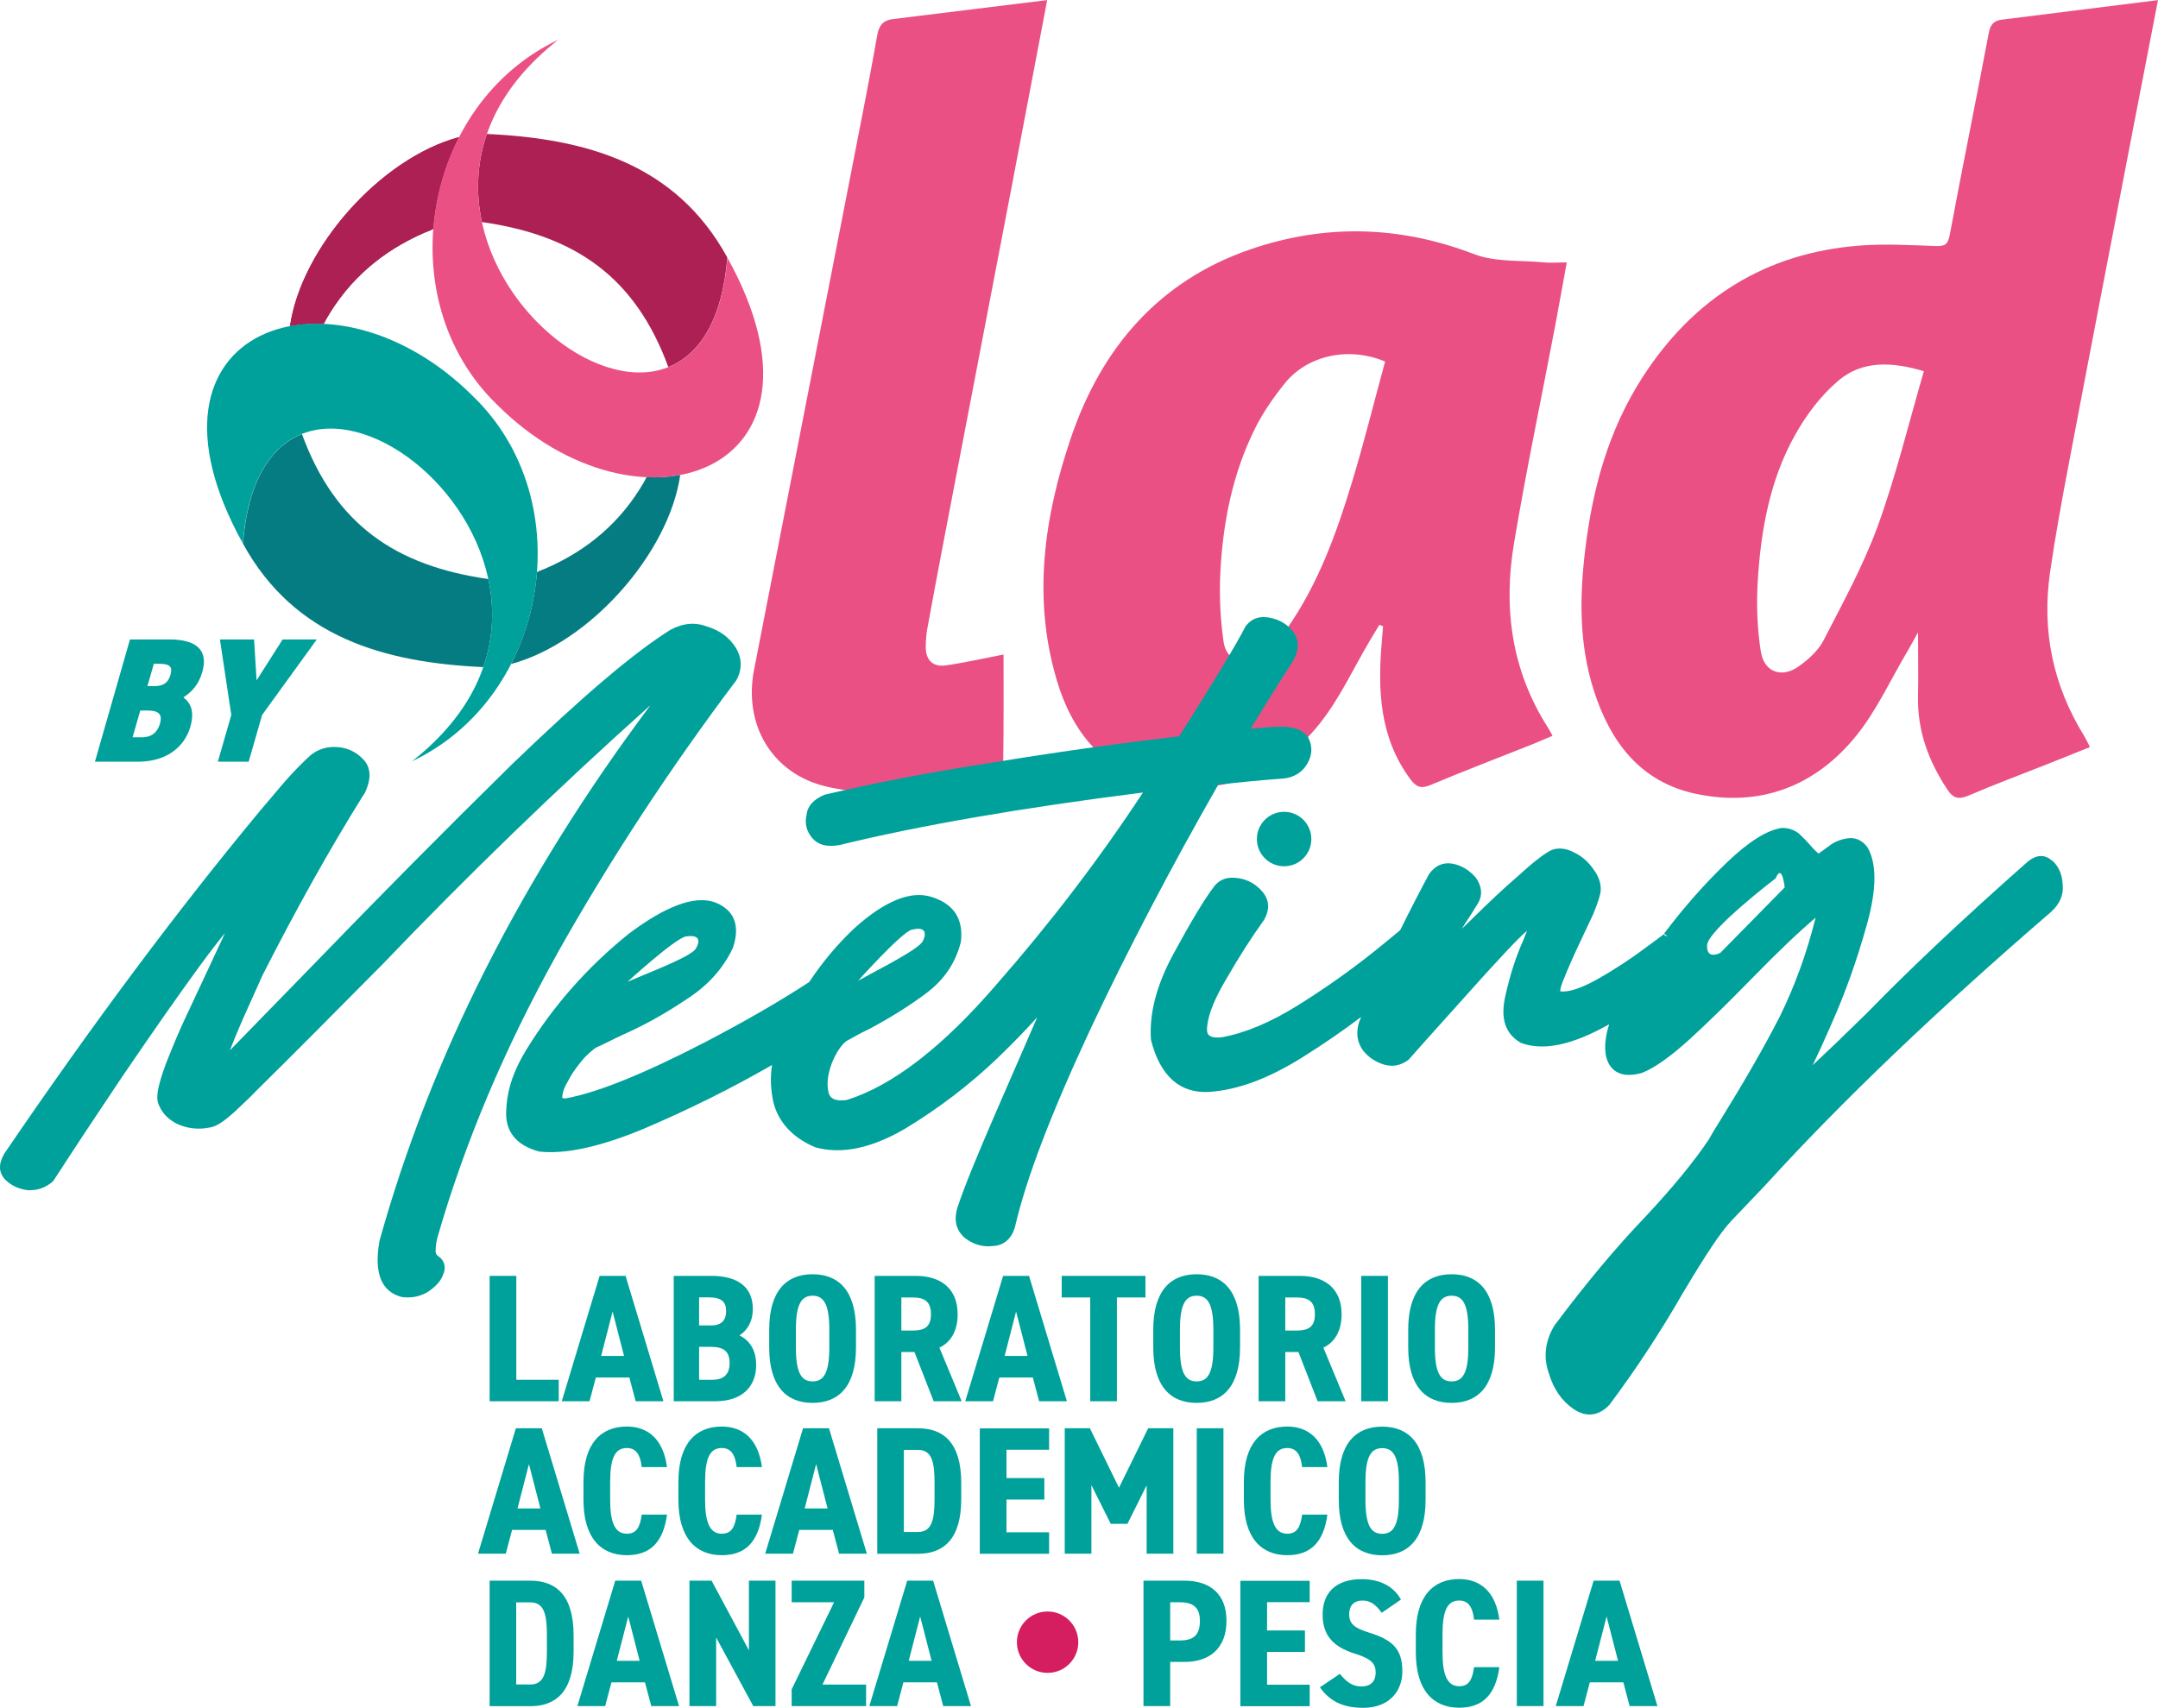 <svg xmlns="http://www.w3.org/2000/svg" id="Livello_2" data-name="Livello 2" viewBox="0 0 198.91 157.43"><g id="Livello_1-2" data-name="Livello 1"><path d="M29.83,29.87c.08-.15.16-.31.24-.45,2.12-3.69,5.19-6.29,9.08-7.98.21-.09.59-.21.79-.35.23-2.92,1.03-5.8,2.36-8.41,0-.01,0-.03.01-.04-7.26,1.95-14.55,10.23-15.58,17.43.98-.19,2.02-.26,3.1-.21Z" style="fill: #ac2054; stroke-width: 0px;"></path><path d="M198.91,0c-.81,4.16-1.58,8.13-2.34,12.09-1.96,10.18-3.93,20.36-5.86,30.55-.64,3.36-1.26,6.73-1.75,10.12-.78,5.39.27,10.43,3.14,15.08.17.28.31.58.54,1.03-1.41.57-2.76,1.11-4.12,1.65-2.35.93-4.72,1.81-7.04,2.81-.9.38-1.42.32-1.99-.55-1.73-2.62-2.77-5.41-2.7-8.59.04-1.83,0-3.65,0-5.89-.43.76-.68,1.24-.95,1.7-1.56,2.62-2.84,5.46-4.73,7.81-3.77,4.67-8.85,6.63-14.8,5.37-5.09-1.08-7.86-4.74-9.39-9.49-1.36-4.22-1.34-8.55-.82-12.89.67-5.69,2.15-11.14,5.29-16.01,4.69-7.28,11.32-11.48,20.02-12.15,2.32-.18,4.66-.04,6.99.04.81.03,1.14-.1,1.31-1,1.16-6.22,2.43-12.42,3.6-18.63.15-.82.49-1.15,1.23-1.24,4.72-.59,9.44-1.18,14.38-1.8ZM177.33,34.22c-3-.9-5.68-.96-7.82.82-1.63,1.36-3.01,3.19-4.06,5.07-2.34,4.18-3.16,8.85-3.44,13.58-.12,2.11-.04,4.28.29,6.37.3,1.93,1.96,2.5,3.54,1.34.87-.63,1.76-1.43,2.24-2.36,1.78-3.46,3.67-6.91,5-10.55,1.68-4.62,2.84-9.43,4.25-14.27Z" style="fill: #ea5084; stroke-width: 0px;"></path><path d="M144.41,24.21c-.38,2.06-.7,3.91-1.05,5.75-1.28,6.73-2.69,13.43-3.82,20.19-.99,5.96-.2,11.7,3.13,16.91.13.2.23.41.43.77-.64.27-1.23.53-1.82.77-3.15,1.25-6.31,2.46-9.43,3.77-.89.37-1.32.18-1.87-.56-2.84-3.85-3-8.23-2.61-12.72.04-.45.07-.91.11-1.36-.11-.04-.22-.08-.34-.13-.27.45-.55.91-.82,1.36-1.56,2.62-2.84,5.46-4.73,7.81-3.8,4.73-8.92,6.69-14.92,5.38-5.03-1.09-7.86-4.72-9.26-9.43-2.25-7.56-1.18-15.05,1.29-22.33,2.81-8.28,8.08-14.5,16.57-17.41,6.86-2.35,13.72-2.19,20.58.44,1.97.76,4.31.56,6.49.77.6.06,1.22,0,2.08,0ZM127.67,33.33c-3.34-1.41-7.15-.58-9.23,1.99-1.04,1.29-2.01,2.68-2.75,4.16-2.09,4.19-2.98,8.72-3.21,13.36-.1,2.12,0,4.28.31,6.38.26,1.68,1.87,2.28,3.29,1.31.96-.65,1.82-1.55,2.5-2.51,2.91-4.14,4.61-8.85,6.06-13.64,1.11-3.67,2.03-7.39,3.03-11.05Z" style="fill: #ea5084; stroke-width: 0px;"></path><path d="M96.52.02c-1.12,5.87-2.19,11.55-3.28,17.24-2.06,10.74-4.12,21.48-6.18,32.22-.55,2.85-1.08,5.7-1.6,8.55-.09.51-.12,1.04-.13,1.56-.02,1.25.64,1.93,1.87,1.75,1.73-.25,3.43-.64,5.3-1,0,3.25.02,6.48-.03,9.72,0,.28-.33.72-.6.81-5.11,1.72-10.32,2.91-15.71,1.64-4.93-1.16-7.65-5.61-6.66-10.74,3.08-15.87,6.2-31.74,9.29-47.61.71-3.64,1.43-7.28,2.07-10.93.16-.9.56-1.36,1.43-1.47,4.67-.58,9.34-1.15,14.23-1.75Z" style="fill: #ea5084; stroke-width: 0px;"></path><g><path d="M47.59,127.2h3.91v1.98h-6.37v-11.56h2.46v9.58Z" style="fill: #00a19a; stroke-width: 0px;"></path><path d="M54.34,129.18h-2.56l3.49-11.56h2.39l3.49,11.56h-2.56l-.58-2.19h-3.09l-.58,2.19ZM56.46,120.93l-1.05,4.07h2.11l-1.05-4.07Z" style="fill: #00a19a; stroke-width: 0px;"></path><path d="M65.6,117.62c2.35,0,3.79,1.01,3.79,3.03,0,1.19-.51,1.99-1.23,2.46.91.45,1.54,1.31,1.54,2.75,0,1.79-1.11,3.32-3.79,3.32h-3.81v-11.56h3.49ZM64.44,122.19h1.09c1,0,1.4-.5,1.4-1.32s-.37-1.27-1.63-1.27h-.86v2.6ZM64.44,127.2h1.21c1.12,0,1.6-.57,1.6-1.53,0-1.07-.51-1.51-1.77-1.51h-1.04v3.03Z" style="fill: #00a19a; stroke-width: 0px;"></path><path d="M74.9,129.33c-2.42,0-4-1.54-4-5.11v-1.64c0-3.57,1.58-5.11,4-5.11s4,1.54,4,5.11v1.64c0,3.57-1.58,5.11-4,5.11ZM74.9,127.35c1.05,0,1.54-.82,1.54-3.13v-1.64c0-2.31-.49-3.13-1.54-3.13s-1.54.82-1.54,3.13v1.64c0,2.31.49,3.13,1.54,3.13Z" style="fill: #00a19a; stroke-width: 0px;"></path><path d="M86.06,129.18l-1.77-4.54h-1.21v4.54h-2.46v-11.56h3.79c2.33,0,3.86,1.19,3.86,3.54,0,1.56-.65,2.58-1.68,3.08l2.05,4.94h-2.58ZM84.13,122.66c1.04,0,1.68-.3,1.68-1.51s-.65-1.54-1.68-1.54h-1.05v3.05h1.05Z" style="fill: #00a19a; stroke-width: 0px;"></path><path d="M91.53,129.18h-2.56l3.49-11.56h2.39l3.49,11.56h-2.56l-.58-2.19h-3.09l-.58,2.19ZM93.65,120.93l-1.05,4.07h2.11l-1.05-4.07Z" style="fill: #00a19a; stroke-width: 0px;"></path><path d="M105.58,117.62v1.99h-2.63v9.57h-2.46v-9.57h-2.63v-1.99h7.72Z" style="fill: #00a19a; stroke-width: 0px;"></path><path d="M110.3,129.33c-2.42,0-4-1.54-4-5.11v-1.64c0-3.57,1.58-5.11,4-5.11s4,1.54,4,5.11v1.64c0,3.57-1.58,5.11-4,5.11ZM110.3,127.35c1.05,0,1.54-.82,1.54-3.13v-1.64c0-2.31-.49-3.13-1.54-3.13s-1.54.82-1.54,3.13v1.64c0,2.31.49,3.13,1.54,3.13Z" style="fill: #00a19a; stroke-width: 0px;"></path><path d="M121.45,129.18l-1.77-4.54h-1.21v4.54h-2.46v-11.56h3.79c2.33,0,3.86,1.19,3.86,3.54,0,1.56-.65,2.58-1.68,3.08l2.05,4.94h-2.58ZM119.52,122.66c1.04,0,1.68-.3,1.68-1.51s-.65-1.54-1.68-1.54h-1.05v3.05h1.05Z" style="fill: #00a19a; stroke-width: 0px;"></path><path d="M127.93,129.18h-2.46v-11.56h2.46v11.56Z" style="fill: #00a19a; stroke-width: 0px;"></path><path d="M133.8,129.33c-2.42,0-4-1.54-4-5.11v-1.64c0-3.57,1.58-5.11,4-5.11s4,1.54,4,5.11v1.64c0,3.57-1.58,5.11-4,5.11ZM133.8,127.35c1.05,0,1.54-.82,1.54-3.13v-1.64c0-2.31-.49-3.13-1.54-3.13s-1.54.82-1.54,3.13v1.64c0,2.31.49,3.13,1.54,3.13Z" style="fill: #00a19a; stroke-width: 0px;"></path><path d="M46.62,143.23h-2.56l3.49-11.56h2.39l3.49,11.56h-2.56l-.58-2.19h-3.09l-.58,2.19ZM48.75,134.99l-1.05,4.07h2.11l-1.05-4.07Z" style="fill: #00a19a; stroke-width: 0px;"></path><path d="M59.15,135.25c-.12-1.09-.49-1.76-1.37-1.76-1.09,0-1.54.92-1.54,3.13v1.64c0,2.14.46,3.13,1.54,3.13.88,0,1.21-.59,1.37-1.76h2.33c-.35,2.6-1.6,3.74-3.7,3.74-2.37,0-4-1.57-4-5.11v-1.64c0-3.57,1.63-5.11,4-5.11,1.98,0,3.37,1.21,3.7,3.74h-2.33Z" style="fill: #00a19a; stroke-width: 0px;"></path><path d="M67.9,135.25c-.12-1.09-.49-1.76-1.37-1.76-1.09,0-1.54.92-1.54,3.13v1.64c0,2.14.46,3.13,1.54,3.13.88,0,1.21-.59,1.37-1.76h2.33c-.35,2.6-1.6,3.74-3.7,3.74-2.37,0-4-1.57-4-5.11v-1.64c0-3.57,1.63-5.11,4-5.11,1.98,0,3.37,1.21,3.7,3.74h-2.33Z" style="fill: #00a19a; stroke-width: 0px;"></path><path d="M73.09,143.23h-2.56l3.49-11.56h2.39l3.49,11.56h-2.56l-.58-2.19h-3.09l-.58,2.19ZM75.22,134.99l-1.05,4.07h2.11l-1.05-4.07Z" style="fill: #00a19a; stroke-width: 0px;"></path><path d="M80.86,143.23v-11.56h3.76c2.35,0,3.98,1.34,3.98,5.03v1.51c0,3.67-1.63,5.03-3.98,5.03h-3.76ZM86.14,138.2v-1.51c0-1.94-.26-3.03-1.53-3.03h-1.3v7.57h1.3c1.26,0,1.53-1.09,1.53-3.03Z" style="fill: #00a19a; stroke-width: 0px;"></path><path d="M96.7,131.67v1.98h-3.93v2.61h3.49v1.98h-3.49v3.02h3.93v1.98h-6.39v-11.56h6.39Z" style="fill: #00a19a; stroke-width: 0px;"></path><path d="M100.6,136.93v6.3h-2.46v-11.56h2.32l2.68,5.48,2.69-5.48h2.32v11.56h-2.46v-6.3l-1.77,3.55h-1.54l-1.77-3.55Z" style="fill: #00a19a; stroke-width: 0px;"></path><path d="M112.77,143.23h-2.46v-11.56h2.46v11.56Z" style="fill: #00a19a; stroke-width: 0px;"></path><path d="M120.02,135.25c-.12-1.09-.49-1.76-1.37-1.76-1.09,0-1.54.92-1.54,3.13v1.64c0,2.14.46,3.13,1.54,3.13.88,0,1.21-.59,1.37-1.76h2.33c-.35,2.6-1.6,3.74-3.7,3.74-2.37,0-4-1.57-4-5.11v-1.64c0-3.57,1.63-5.11,4-5.11,1.98,0,3.37,1.21,3.7,3.74h-2.33Z" style="fill: #00a19a; stroke-width: 0px;"></path><path d="M127.4,143.38c-2.42,0-4-1.54-4-5.11v-1.64c0-3.57,1.58-5.11,4-5.11s4,1.54,4,5.11v1.64c0,3.57-1.58,5.11-4,5.11ZM127.4,141.4c1.05,0,1.54-.82,1.54-3.13v-1.64c0-2.31-.49-3.13-1.54-3.13s-1.54.82-1.54,3.13v1.64c0,2.31.49,3.13,1.54,3.13Z" style="fill: #00a19a; stroke-width: 0px;"></path><path d="M45.13,157.28v-11.56h3.76c2.35,0,3.98,1.34,3.98,5.03v1.51c0,3.67-1.63,5.03-3.98,5.03h-3.76ZM50.41,152.26v-1.51c0-1.94-.26-3.03-1.53-3.03h-1.3v7.57h1.3c1.26,0,1.53-1.09,1.53-3.03Z" style="fill: #00a19a; stroke-width: 0px;"></path><path d="M55.78,157.28h-2.56l3.49-11.56h2.39l3.49,11.56h-2.56l-.58-2.19h-3.09l-.58,2.19ZM57.9,149.04l-1.05,4.07h2.11l-1.05-4.07Z" style="fill: #00a19a; stroke-width: 0px;"></path><path d="M71.48,145.72v11.56h-2.05l-3.42-6.32v6.32h-2.46v-11.56h2.04l3.44,6.42v-6.42h2.46Z" style="fill: #00a19a; stroke-width: 0px;"></path><path d="M79.67,145.72v1.54l-3.86,8.04h4.02v1.98h-6.86v-1.54l3.91-8.03h-3.91v-1.99h6.7Z" style="fill: #00a19a; stroke-width: 0px;"></path><path d="M82.69,157.28h-2.56l3.49-11.56h2.39l3.49,11.56h-2.56l-.58-2.19h-3.09l-.58,2.19ZM84.81,149.04l-1.05,4.07h2.11l-1.05-4.07Z" style="fill: #00a19a; stroke-width: 0px;"></path><path d="M107.86,153.21v4.07h-2.46v-11.56h3.79c2.33,0,3.86,1.22,3.86,3.7s-1.51,3.79-3.86,3.79h-1.33ZM108.77,151.23c1.32,0,1.83-.57,1.83-1.81,0-1.11-.51-1.71-1.83-1.71h-.91v3.52h.91Z" style="fill: #00a19a; stroke-width: 0px;"></path><path d="M120.72,145.72v1.98h-3.93v2.61h3.49v1.98h-3.49v3.02h3.93v1.98h-6.39v-11.56h6.39Z" style="fill: #00a19a; stroke-width: 0px;"></path><path d="M127.35,148.67c-.49-.69-1.02-1.12-1.74-1.12-.84,0-1.25.49-1.25,1.27,0,.91.53,1.27,1.81,1.68,2.18.67,3.09,1.52,3.09,3.57,0,1.89-1.26,3.37-3.6,3.37-1.81,0-3.05-.55-4-1.89l1.84-1.24c.56.67,1.09,1.16,1.98,1.16.98,0,1.32-.59,1.32-1.29,0-.8-.39-1.26-1.91-1.73-2.04-.64-2.98-1.71-2.98-3.62s1.14-3.25,3.6-3.25c1.61,0,2.91.6,3.62,1.88l-1.77,1.22Z" style="fill: #00a19a; stroke-width: 0px;"></path><path d="M135.87,149.31c-.12-1.09-.49-1.76-1.37-1.76-1.09,0-1.54.92-1.54,3.13v1.64c0,2.14.46,3.13,1.54,3.13.88,0,1.21-.59,1.37-1.76h2.33c-.35,2.6-1.6,3.74-3.7,3.74-2.37,0-4-1.57-4-5.11v-1.64c0-3.57,1.63-5.11,4-5.11,1.98,0,3.37,1.21,3.7,3.74h-2.33Z" style="fill: #00a19a; stroke-width: 0px;"></path><path d="M142.27,157.28h-2.46v-11.56h2.46v11.56Z" style="fill: #00a19a; stroke-width: 0px;"></path><path d="M145.96,157.28h-2.56l3.49-11.56h2.39l3.49,11.56h-2.56l-.58-2.19h-3.09l-.58,2.19ZM148.08,149.04l-1.05,4.07h2.11l-1.05-4.07Z" style="fill: #00a19a; stroke-width: 0px;"></path></g><g><path d="M15.64,58.95c2.38,0,3.6.93,3.01,2.99-.33,1.16-.96,1.85-1.75,2.35.69.51,1.04,1.31.65,2.7-.52,1.8-2.12,3.23-4.83,3.23h-3.97l3.23-11.27h3.66ZM12.23,67.97h.82c.97,0,1.47-.49,1.69-1.24.23-.82-.02-1.23-1.16-1.23h-.65l-.71,2.47ZM13.59,63.25h.68c.87,0,1.26-.41,1.43-1,.18-.64.15-1.06-1.06-1.06h-.46l-.59,2.06Z" style="fill: #00a19a; stroke-width: 0px;"></path><path d="M23.42,58.95l.23,3.77,2.4-3.77h3.15l-5.04,6.96-1.24,4.31h-2.84l1.24-4.31-1.05-6.96h3.15Z" style="fill: #00a19a; stroke-width: 0px;"></path></g><circle cx="96.56" cy="151.39" r="2.83" style="fill: #d41e5f; stroke-width: 0px;"></circle><circle cx="118.36" cy="77.35" r="2.51" style="fill: #00a19a; stroke-width: 0px;"></circle><g><path d="M51.33,87.96c4.87-8.66,10.43-17.14,16.55-25.26.55-1.01.52-2.06-.08-3.02-.61-.94-1.44-1.55-2.59-1.91-1.12-.43-2.24-.34-3.43.3-3.37,2.11-8.13,6.16-14.57,12.37-6.17,6.06-12.2,12.15-18.46,18.63l-7.56,7.76h0c.55-1.4,1.06-2.6,1.61-3.81l1.41-3.14c3.13-6.15,6.16-11.57,9.25-16.53l.16-.23c.36-.77.76-1.92.04-2.91-.61-.75-1.42-1.21-2.36-1.32-1.03-.12-1.92.12-2.68.74-.67.6-1.53,1.47-2.41,2.47l-2.16,2.55c-7.6,9.14-15.56,19.8-23.66,31.71-.54.94-.52,1.7.06,2.36.56.56,1.24.89,2.09,1,.88.05,1.66-.22,2.33-.81l.07-.08c1.85-2.86,3.95-6.04,6.24-9.45,3.08-4.52,5.21-7.56,7.12-10.18,1.11-1.52,1.89-2.52,2.44-3.18l-3.36,7.19c-.81,1.67-1.5,3.36-2.08,4.83-.69,1.89-.91,2.91-.76,3.55.28.87.83,1.52,1.72,1.99.97.46,2,.58,3.04.37.68-.09,1.38-.62,2.24-1.38l.67-.63c.51-.48.96-.9,1.29-1.26,3.62-3.57,7.17-7.15,10.93-10.95l.71-.71c7.92-8.28,16.23-16.33,24.7-23.91.04-.03.07-.06.1-.08-11.84,15.81-20.24,32.4-24.96,49.36-.53,2.95.15,4.69,2.06,5.18.11.01.21.02.31.03.73.04,1.39-.11,2.03-.47.76-.49,1.25-1.03,1.45-1.59.33-.71.14-1.38-.47-1.76-.14-.12-.22-.24-.21-.49.02-.37.05-.79.18-1.24,2.48-8.64,6.18-17.41,10.99-26.06Z" style="fill: #00a19a; stroke-width: 0px;"></path><path d="M120.58,67.98c-.48-.72-1.41-1.04-2.86-.98-.78.03-1.59.1-2.44.18,1.18-1.94,2.51-4.11,3.84-6.15.82-1.35.48-2.28.05-2.82-.55-.69-1.24-1.1-2.16-1.27-1.19-.22-1.85.3-2.22.83-.91,1.77-3.02,5.26-6.1,10.11-6.08.72-11.69,1.51-17.14,2.41-5.66.87-10.87,1.87-15.53,2.97-1.02.41-1.59,1.05-1.68,1.86-.18.8,0,1.52.53,2.14.53.63,1.33.84,2.48.65,7.34-1.8,16.76-3.43,28-4.85-4.02,6.12-8.55,12.05-13.47,17.66-4.96,5.78-9.63,9.38-13.82,10.68-1.45.21-1.62-.44-1.69-.68-.18-.75-.09-1.62.28-2.65.39-.99.86-1.7,1.37-2.1.68-.38,1.38-.77,2.2-1.16,1.91-1.03,3.57-2.07,5.08-3.19,1.71-1.27,2.77-2.82,3.27-4.8.25-2.09-.65-3.48-2.66-4.12-1.94-.64-4.36.34-7.2,2.91-1.56,1.48-2.94,3.13-4.12,4.92-2.71,1.77-5.84,3.58-9.57,5.53-5.74,2.97-9.97,4.67-12.88,5.2-.26.01-.33-.04-.32-.12.04-.49.21-.96.55-1.5.27-.56.66-1.12,1.25-1.84.47-.58,1-1,1.29-1.21.4-.18.82-.38,1.26-.6.39-.2.8-.4,1.22-.59,1.97-.87,3.87-1.93,5.8-3.22,2-1.27,3.42-2.82,4.36-4.78.9-2.67-.44-3.78-1.75-4.25-1.83-.59-4.46.39-7.83,2.92-3.76,3.02-6.94,6.61-9.43,10.66-1.18,1.91-1.78,3.66-1.87,5.49-.18,2,.85,3.36,3.04,3.94,2.4.27,5.65-.44,9.67-2.12,4.1-1.75,8.07-3.72,11.78-5.86-.17,1.11-.13,2.23.12,3.42.47,1.87,1.8,3.3,3.88,4.17,2.4.67,5.17.09,8.25-1.71,3.11-1.88,5.89-4,8.51-6.49,1.48-1.43,2.7-2.69,3.69-3.8l-3.87,8.9c-1.63,3.77-2.84,6.68-3.49,8.66-.36,1.18-.12,2.12.73,2.83.7.52,1.44.76,2.25.73.09,0,.18-.01.27-.02,1.02-.04,1.75-.67,2.06-1.78,1.02-4.42,3.29-10.37,6.93-18.18,3.44-7.31,7.42-14.91,11.81-22.59l.2-.02c1.98-.2,3.85-.39,5.8-.53h.02c.98-.11,1.73-.59,2.18-1.37.46-.8.5-1.6.08-2.42ZM84.06,85.71c1.2-.31,1.38.25,1.01,1.03-.37.79-4.17,2.66-5.97,3.67,0,0,3.98-4.45,4.95-4.71ZM63.23,86.33c1.23-.19,1.35.38.9,1.13s-4.42,2.23-6.3,3.06c0,0,4.4-4.03,5.4-4.19Z" style="fill: #00a19a; stroke-width: 0px;"></path><path d="M189.15,79.35c-.46-.42-1.21-.75-2.23.07-5.99,5.29-10.85,9.87-14.86,13.99-1.94,1.91-3.61,3.51-4.98,4.79.5-1.03,1.08-2.3,1.7-3.73,1.28-2.87,2.36-5.88,3.29-9.21.91-3.25.94-5.64.06-7.15-.47-.64-1.12-.93-1.8-.83-.71.1-1.3.35-1.78.74l-.92.67c-.22-.17-.49-.43-.76-.76-.32-.36-.65-.71-1.06-1.09-.47-.36-.99-.53-1.58-.51,0,0,0,0,0,0-1.36.19-3.07,1.27-5.08,3.2-2.1,2.02-3.98,4.17-5.77,6.54l.33.25-.26-.07-.09-.13c-.44.34-.93.7-1.53,1.14-1.5,1.13-3.07,2.16-4.68,3.06-1.47.82-2.62,1.17-3.34,1.07,0-.16.06-.53.35-1.18.35-.89.8-1.92,1.47-3.34l1.22-2.59c.36-.88.56-1.48.67-1.98.11-.71-.12-1.47-.63-2.14-.5-.72-1.07-1.22-1.77-1.56-.74-.4-1.47-.49-2.13-.23-.68.34-1.72,1.15-3.16,2.47-1.24,1.07-2.59,2.34-4.12,3.85-.35.34-.67.64-.96.93.1-.16.21-.34.31-.51.27-.38.53-.81.8-1.24.13-.21.26-.43.41-.66.4-.73.32-1.51-.25-2.32-.59-.67-1.29-1.09-2.08-1.26-.87-.17-1.63.13-2.22.95-.87,1.62-1.74,3.31-2.66,5.17-.67.56-1.46,1.21-2.38,1.95-2.23,1.78-4.52,3.4-7.02,4.96-2.5,1.57-4.86,2.56-6.97,2.95-.63.09-1.07.01-1.27-.19-.16-.16-.21-.46-.14-.89.12-1.09.72-2.56,1.8-4.36,1.14-1.99,2.26-3.73,3.44-5.38.53-.95.49-1.78-.14-2.57-.6-.69-1.3-1.1-2.15-1.25-.65-.11-1.58-.16-2.3.72-.96,1.27-2.12,3.21-3.79,6.28-1.53,2.83-2.23,5.46-2.05,7.9.85,3.36,2.69,4.95,5.37,4.79,2.63-.18,5.44-1.22,8.59-3.19,1.93-1.21,3.71-2.43,5.41-3.72-.06.16-.13.32-.19.48-.3.98-.19,1.82.34,2.58.48.62,1.14,1.08,1.95,1.33.8.23,1.54.1,2.27-.44.38-.42.96-1.07,1.74-1.96l5.37-5.98c1.34-1.46,2.5-2.73,3.42-3.61.15-.13.28-.25.39-.34-.1.27-.22.55-.34.86-.69,1.54-1.24,3.24-1.67,5.2-.45,2.04,0,3.43,1.44,4.27,2.06.77,4.73.21,8.14-1.71-.35,1.1-.45,2.08-.29,2.93.16.68.49,1.17.97,1.45.57.34,1.34.38,2.34.1,1.14-.44,2.64-1.5,4.45-3.15,1.65-1.51,3.44-3.26,5.61-5.48,2.47-2.53,4.4-4.37,5.95-5.68-.81,3.26-1.93,6.33-3.32,9.15-1.43,2.78-3.11,5.72-5.46,9.52l-.25.4c-.28.45-.57.93-.81,1.37-1.39,2.08-3.38,4.49-5.89,7.17-2.71,2.83-5.43,6.09-8.34,9.98-.86,1.41-1.04,2.93-.53,4.38.44,1.48,1.19,2.57,2.28,3.32.53.36,1.06.53,1.58.51.62-.03,1.21-.33,1.74-.9,2.41-3.22,4.68-6.67,6.73-10.24,2.17-3.64,3.46-5.58,4.46-6.67l3.23-3.39c6.92-7.61,15.76-16.06,26.29-25.14.81-.74,1.17-1.6,1.06-2.53-.04-.9-.36-1.65-.94-2.18ZM158.55,87.85s-1.28.69-1.2-.72c.08-1.4,6.32-6.16,6.32-6.16.6-1.45.83.84.83.84l-5.94,6.04Z" style="fill: #00a19a; stroke-width: 0px;"></path></g><path d="M45.02,53.38c-8.54-1.21-14.14-5.02-17.19-13.37-2.82,1.13-4.97,4.25-5.44,10.1,0,0,0,0,0,0,4.77,8.7,13.1,10.97,22.16,11.39.95-2.75,1.02-5.52.46-8.12Z" style="fill: #057c82; stroke-width: 0px;"></path><path d="M44.41,20.47c8.54,1.21,14.14,5.02,17.19,13.37,2.82-1.13,4.97-4.25,5.44-10.1,0,0,0,0,0,0-4.77-8.7-13.1-10.97-22.16-11.39-.95,2.75-1.02,5.52-.46,8.12Z" style="fill: #ac2054; stroke-width: 0px;"></path><path d="M59.6,43.98c-.08.15-.16.31-.24.45-2.12,3.69-5.19,6.29-9.08,7.98-.21.09-.59.21-.79.35-.23,2.92-1.03,5.8-2.36,8.41,0,.01,0,.03-.01.04,7.26-1.95,14.55-10.23,15.58-17.43-.98.19-2.02.26-3.1.21Z" style="fill: #057c82; stroke-width: 0px;"></path><path d="M29.83,29.87c.08-.15.16-.31.24-.45,2.12-3.69,5.19-6.29,9.08-7.98.21-.09.59-.21.79-.35.23-2.92,1.03-5.8,2.36-8.41,0-.01,0-.03.01-.04-7.26,1.95-14.55,10.23-15.58,17.43.98-.19,2.02-.26,3.1-.21Z" style="fill: #ac2054; stroke-width: 0px;"></path><path d="M22.39,50.11c-11.11-20.05,8.31-26.49,21.22-13.57,10,9.67,6.91,27.7-5.63,33.64,22.53-17.7-13.5-46.32-15.6-20.07Z" style="fill: #00a19a; stroke-width: 0px;"></path><path d="M67.04,23.74c11.11,20.05-8.31,26.49-21.22,13.57-10-9.67-6.91-27.7,5.63-33.64-22.53,17.7,13.5,46.32,15.6,20.07Z" style="fill: #ea5084; stroke-width: 0px;"></path></g></svg>